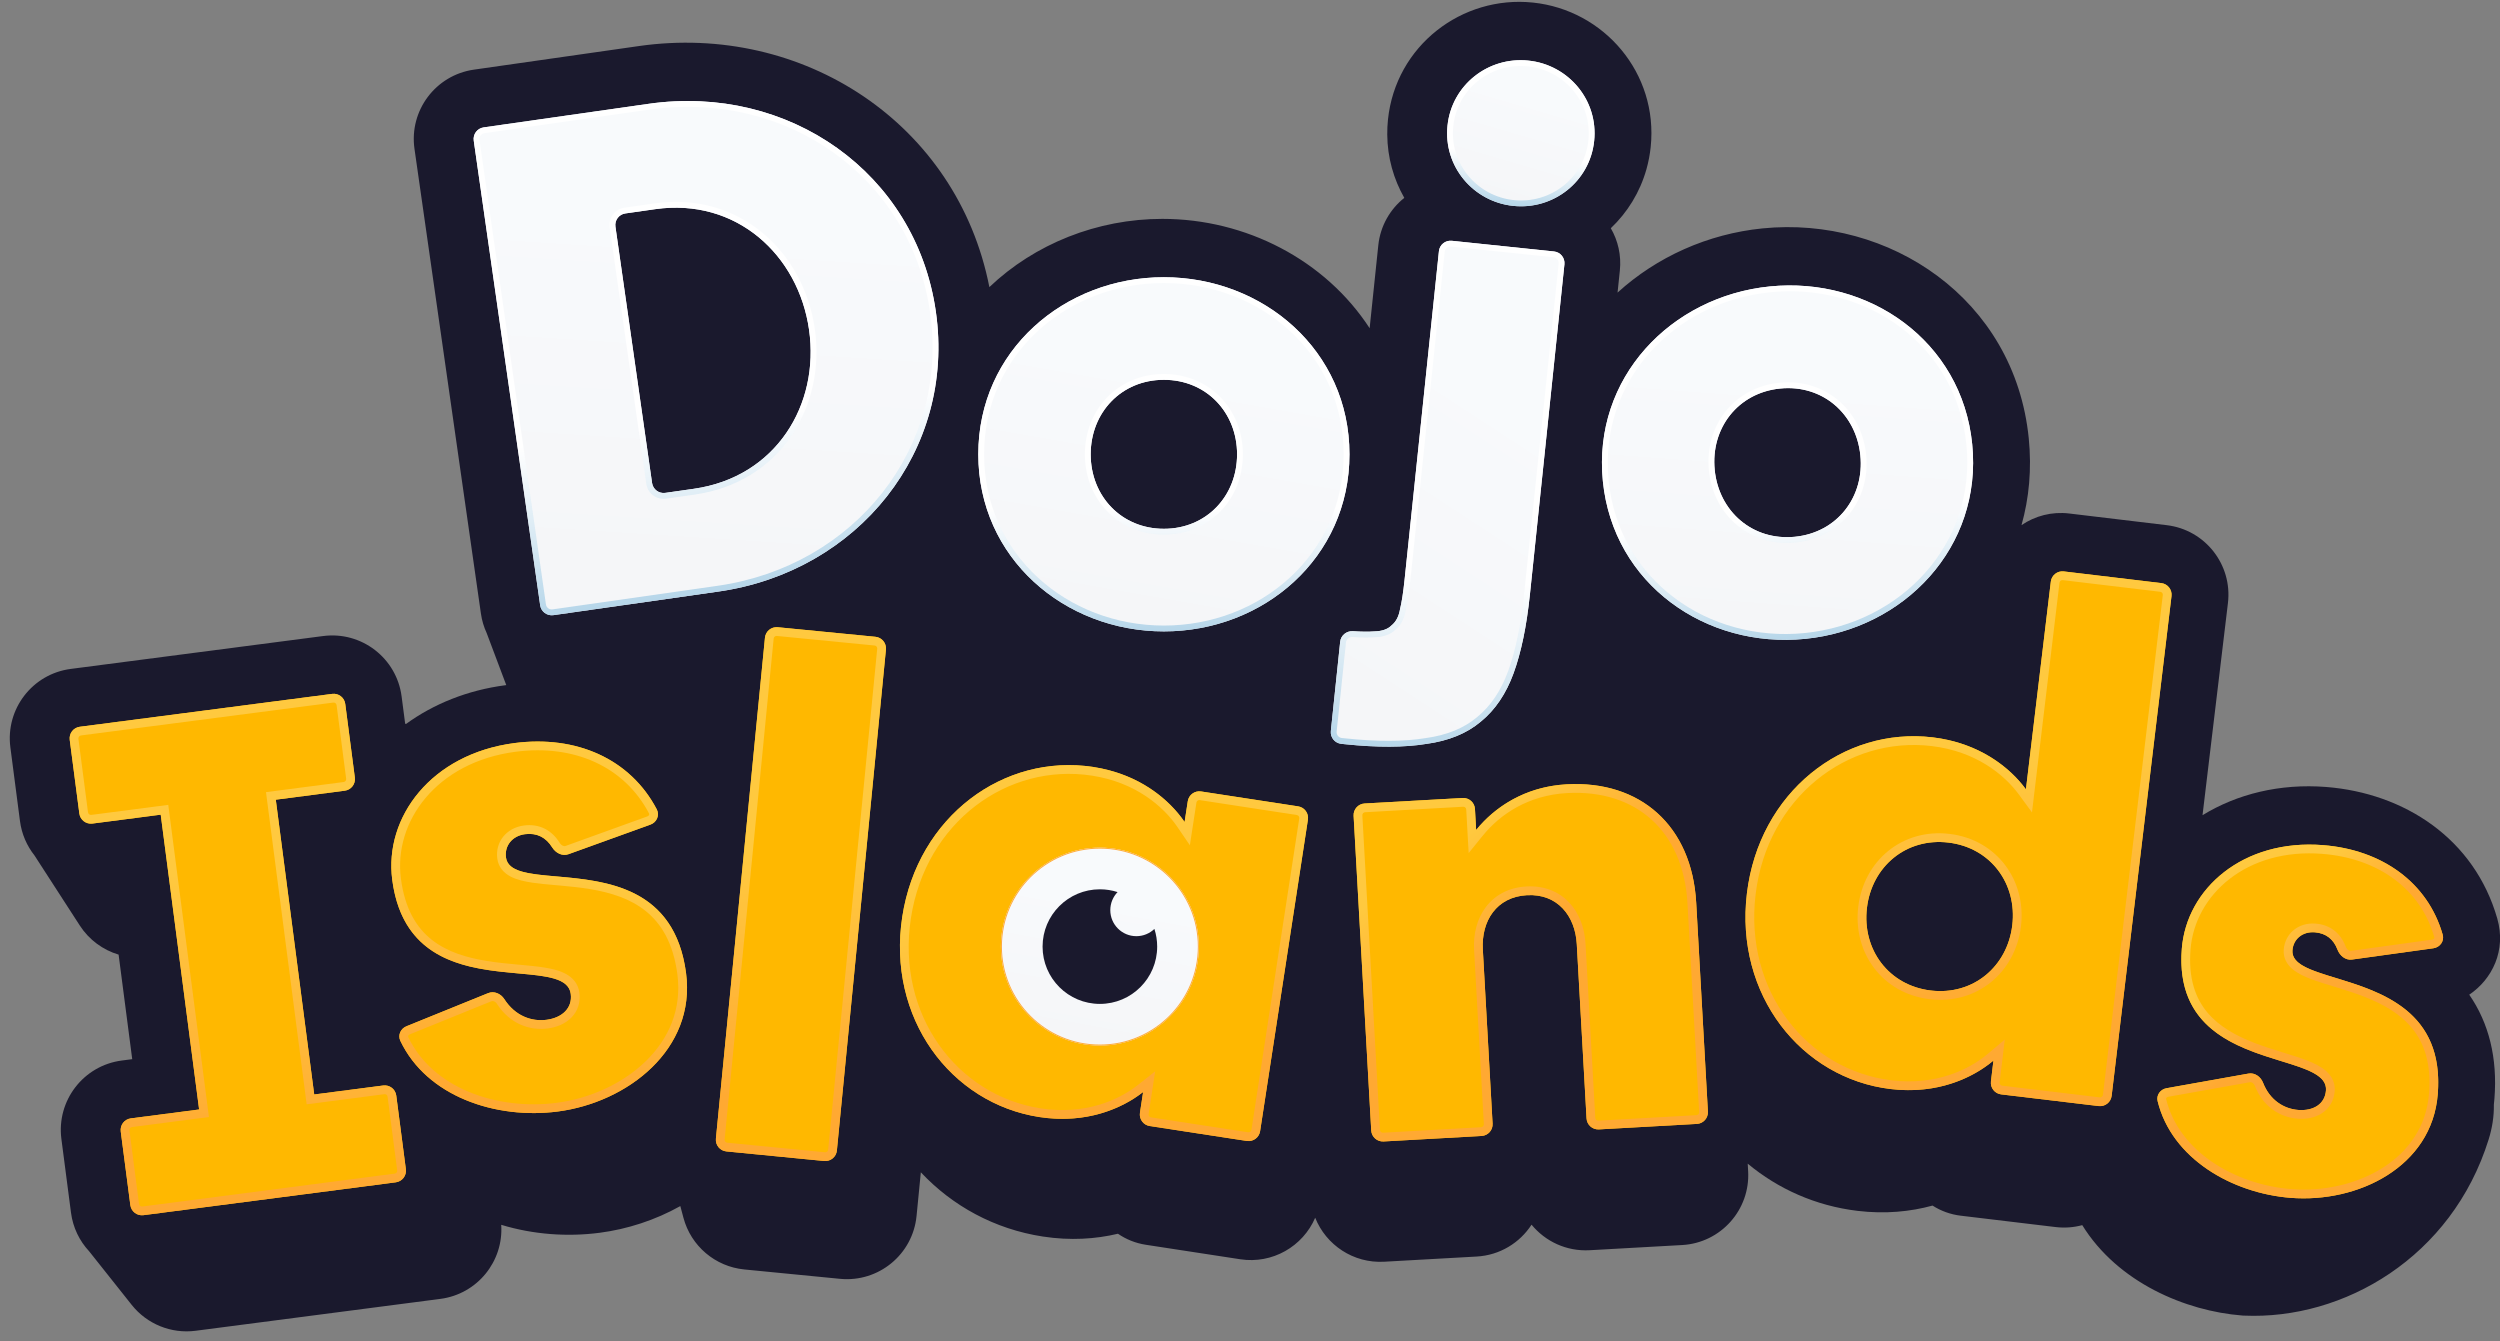<svg width="233" height="125" viewBox="0 0 233 125" fill="none" xmlns="http://www.w3.org/2000/svg">
<rect x="0" y="0" width="233" height="125" fill="#808080" stroke="none"/>
<g id="logo">
<g id="Shadow">
<path id="Shadow_2" fill-rule="evenodd" clip-rule="evenodd" d="M127.65 30.59C123.511 24.232 116.123 20.399 108.334 20.399C102.267 20.399 96.443 22.725 92.209 26.758C89.215 11.486 74.814 2.111 59.55 4.292L44.166 6.491C40.599 7.001 38.12 10.306 38.63 13.874L44.82 57.179C44.913 57.831 45.099 58.446 45.363 59.013C45.366 59.022 45.369 59.031 45.372 59.039L47.184 63.853C47.158 63.856 47.132 63.859 47.107 63.862C43.559 64.326 40.401 65.612 37.835 67.478C37.821 67.47 37.808 67.463 37.794 67.457C37.783 67.451 37.771 67.445 37.76 67.439L37.43 64.906C36.965 61.333 33.69 58.813 30.116 59.279L6.595 62.343C3.021 62.808 0.501 66.082 0.967 69.656L1.861 76.521C2.02 77.736 2.503 78.829 3.212 79.725L7.44 86.262C8.3 87.591 9.592 88.535 11.054 88.971L12.323 98.714L11.35 98.841C7.776 99.306 5.256 102.58 5.722 106.154L6.616 113.019C6.798 114.42 7.413 115.659 8.308 116.62L12.276 121.616C13.7 123.408 15.959 124.324 18.229 124.028L41.045 121.056C44.482 120.608 46.944 117.563 46.714 114.152C49.713 115.067 52.907 115.285 55.889 114.895C58.464 114.559 61.061 113.721 63.406 112.406L63.697 113.498C64.398 116.128 66.658 118.047 69.367 118.313L78.293 119.187C81.88 119.538 85.072 116.915 85.423 113.328L85.822 109.26C88.754 112.381 92.672 114.552 97.199 115.246C99.763 115.64 102.116 115.481 104.193 114.984C104.946 115.503 105.826 115.865 106.792 116.013L115.59 117.363C118.592 117.824 121.43 116.161 122.576 113.494C123.586 116.029 126.13 117.754 129.004 117.593L137.626 117.11C139.789 116.989 141.646 115.828 142.741 114.14C144.017 115.696 145.992 116.642 148.155 116.521L156.777 116.038C160.375 115.836 163.129 112.756 162.927 109.158L162.888 108.454C165.72 110.81 169.219 112.385 173.132 112.854C175.707 113.162 178.054 112.926 180.113 112.36C180.883 112.855 181.775 113.187 182.745 113.303L191.583 114.362C192.441 114.465 193.281 114.396 194.066 114.183C197.381 119.546 203.715 122.19 208.946 122.603L209.04 122.611L209.135 122.615C218.424 123.026 228.511 117.192 231.942 106.196C232.266 105.157 232.448 104.063 232.428 102.951C232.449 102.769 232.466 102.585 232.481 102.399C232.782 98.596 231.955 95.334 230.133 92.706C232.27 91.266 233.598 88.59 232.748 85.616C230.614 78.156 224.093 73.922 216.798 73.346C212.488 73.005 208.487 74.004 205.275 75.977L207.644 56.201C208.072 52.623 205.519 49.375 201.941 48.946L192.852 47.858C191.223 47.662 189.662 48.085 188.405 48.942C189.109 46.436 189.368 43.719 189.08 40.849C187.771 27.813 176.037 20.105 164.267 21.286C159.168 21.798 154.408 23.943 150.756 27.27L150.97 25.218C151.119 23.791 150.796 22.423 150.127 21.27C151.671 19.805 152.843 17.928 153.451 15.765C153.546 15.424 153.628 15.076 153.695 14.722C153.758 14.386 153.808 14.045 153.845 13.698C154.564 6.817 149.497 0.932 142.875 0.24C136.253 -0.452 130.078 4.258 129.359 11.139C129.31 11.614 129.288 12.083 129.292 12.547C129.31 14.687 129.885 16.696 130.88 18.441C129.56 19.493 128.646 21.054 128.457 22.865L127.65 30.59ZM140.394 94.805C140.394 94.805 140.396 94.81 140.398 94.82C140.395 94.811 140.394 94.805 140.394 94.805ZM142.911 94.679C142.912 94.669 142.913 94.664 142.913 94.664C142.913 94.664 142.913 94.669 142.911 94.679Z" fill="#1A192D"/>
</g>
<g id="Islands-yellow">
<path id="d" d="M191.136 54.207C191.208 53.611 191.749 53.185 192.345 53.257L201.434 54.345C202.03 54.417 202.456 54.958 202.384 55.555L196.804 102.134C196.733 102.73 196.191 103.156 195.595 103.084L186.507 101.996C185.91 101.924 185.485 101.383 185.556 100.786L185.789 98.843C183.879 100.454 180.563 102.02 176.209 101.498C167.863 100.499 161.681 92.704 162.812 83.271C163.942 73.838 171.789 67.724 180.135 68.723C184.489 69.245 187.341 71.549 188.817 73.566L191.136 54.207ZM173.999 84.611C173.535 88.481 176.015 91.845 179.946 92.316C183.877 92.787 187.081 90.104 187.545 86.234C188.009 82.363 185.529 78.999 181.598 78.529C177.667 78.058 174.463 80.741 173.999 84.611Z" fill="#FFB800"/>
<path id="d (Stroke)" fill-rule="evenodd" clip-rule="evenodd" d="M186.845 96.885L186.366 100.883C186.348 101.033 186.455 101.168 186.604 101.186L195.692 102.274C195.841 102.292 195.977 102.186 195.994 102.037L201.574 55.458C201.592 55.309 201.486 55.173 201.337 55.155L192.248 54.067C192.099 54.049 191.964 54.155 191.946 54.304L189.381 75.718L188.159 74.048C186.798 72.188 184.138 70.024 180.038 69.533C172.172 68.591 164.702 74.349 163.621 83.368C162.541 92.387 168.44 99.746 176.306 100.688C180.406 101.179 183.502 99.705 185.263 98.219L186.845 96.885ZM188.1 72.691C186.496 70.928 183.867 69.171 180.135 68.723C171.789 67.724 163.942 73.838 162.812 83.271C161.681 92.704 167.863 100.499 176.209 101.498C179.941 101.945 182.911 100.859 184.886 99.524C185.215 99.302 185.516 99.073 185.789 98.843L185.556 100.786C185.485 101.383 185.91 101.924 186.507 101.996L195.595 103.084C196.191 103.156 196.733 102.73 196.804 102.134L202.384 55.555C202.456 54.958 202.03 54.417 201.434 54.345L192.345 53.257C191.749 53.185 191.208 53.611 191.136 54.207L188.817 73.566C188.606 73.278 188.368 72.985 188.1 72.691ZM179.849 93.126C175.448 92.598 172.675 88.808 173.189 84.514C173.703 80.22 177.293 77.192 181.695 77.719C186.096 78.246 188.869 82.037 188.355 86.331C187.841 90.624 184.251 93.653 179.849 93.126ZM179.946 92.316C176.015 91.845 173.535 88.481 173.999 84.611C174.463 80.741 177.667 78.058 181.598 78.529C185.529 78.999 188.009 82.363 187.545 86.234C187.081 90.104 183.877 92.787 179.946 92.316Z" fill="url(#paint0_linear_819_583)"/>
<path id="n" d="M146.956 87.99C146.81 85.376 145.167 83.272 142.309 83.432C139.451 83.592 138.053 85.866 138.199 88.481L139.109 104.725C139.143 105.325 138.684 105.838 138.084 105.872L128.945 106.384C128.346 106.417 127.832 105.958 127.799 105.359L126.156 76.032C126.122 75.433 126.581 74.919 127.181 74.886L136.32 74.374C136.92 74.34 137.433 74.799 137.467 75.399L137.576 77.353C139.288 75.245 142.108 73.318 146 73.1C152.871 72.715 157.684 76.959 158.086 84.134L159.177 103.601C159.21 104.201 158.751 104.714 158.152 104.748L149.013 105.26C148.413 105.293 147.9 104.834 147.866 104.235L146.956 87.99Z" fill="#FFB800"/>
<path id="n (Stroke)" fill-rule="evenodd" clip-rule="evenodd" d="M136.88 79.505L136.652 75.444C136.644 75.294 136.515 75.18 136.365 75.188L127.227 75.7C127.077 75.708 126.962 75.837 126.97 75.987L128.613 105.313C128.622 105.463 128.75 105.578 128.9 105.569L138.039 105.057C138.189 105.049 138.303 104.921 138.295 104.771L137.385 88.527C137.303 87.069 137.648 85.645 138.475 84.546C139.316 83.428 140.607 82.71 142.263 82.618C143.919 82.525 145.282 83.094 146.242 84.111C147.187 85.111 147.689 86.487 147.77 87.945L148.68 104.189C148.689 104.339 148.817 104.454 148.967 104.445L158.106 103.933C158.256 103.925 158.371 103.797 158.362 103.647L157.272 84.18C157.081 80.767 155.848 78.128 153.922 76.387C151.996 74.646 149.3 73.732 146.046 73.914C142.418 74.117 139.8 75.908 138.209 77.867L136.88 79.505ZM137.467 75.399C137.433 74.799 136.92 74.34 136.32 74.374L127.181 74.886C126.581 74.919 126.122 75.433 126.156 76.032L127.799 105.359C127.832 105.958 128.346 106.417 128.945 106.384L138.084 105.872C138.684 105.838 139.143 105.325 139.109 104.725L138.199 88.481C138.053 85.866 139.451 83.592 142.309 83.432C145.167 83.272 146.81 85.376 146.956 87.99L147.866 104.235C147.9 104.834 148.413 105.293 149.013 105.26L158.152 104.748C158.751 104.714 159.21 104.201 159.177 103.601L158.086 84.134C157.684 76.959 152.871 72.715 146 73.1C142.643 73.288 140.084 74.747 138.345 76.498C138.068 76.777 137.811 77.063 137.576 77.353L137.467 75.399Z" fill="url(#paint1_linear_819_583)"/>
<path id="a" d="M110.701 74.674C110.792 74.081 111.347 73.673 111.941 73.764L120.988 75.153C121.581 75.244 121.989 75.799 121.898 76.393L117.442 105.425C117.35 106.019 116.795 106.426 116.202 106.335L107.154 104.946C106.561 104.855 106.153 104.3 106.244 103.706L106.541 101.772C104.578 103.319 101.213 104.774 96.878 104.109C88.57 102.834 82.65 94.839 84.091 85.448C85.533 76.058 93.579 70.207 101.886 71.482C106.221 72.147 108.995 74.544 110.404 76.609L110.701 74.674ZM95.228 87.158C94.637 91.01 97.004 94.454 100.917 95.055C104.83 95.656 108.122 93.08 108.713 89.227C109.305 85.375 106.937 81.93 103.024 81.33C99.111 80.729 95.82 83.305 95.228 87.158Z" fill="#FFB800"/>
<path id="a (Stroke)" fill-rule="evenodd" clip-rule="evenodd" d="M107.661 99.85L107.051 103.83C107.028 103.979 107.13 104.117 107.278 104.14L116.325 105.529C116.474 105.552 116.612 105.45 116.635 105.301L121.092 76.269C121.114 76.121 121.012 75.982 120.864 75.959L111.817 74.57C111.668 74.548 111.53 74.65 111.507 74.798L110.896 78.778L109.73 77.069C108.431 75.165 105.844 72.914 101.762 72.288C93.932 71.086 86.275 76.594 84.897 85.572C83.519 94.55 89.171 102.101 97.002 103.302C101.084 103.929 104.226 102.558 106.036 101.131L107.661 99.85ZM109.716 75.71C108.171 73.895 105.602 72.052 101.886 71.482C93.579 70.207 85.533 76.058 84.091 85.448C82.65 94.839 88.57 102.834 96.878 104.109C100.594 104.679 103.598 103.691 105.616 102.423C105.952 102.211 106.261 101.992 106.541 101.772L106.244 103.706C106.153 104.3 106.561 104.855 107.154 104.946L116.202 106.335C116.795 106.426 117.35 106.019 117.442 105.425L121.898 76.393C121.989 75.799 121.581 75.244 120.988 75.153L111.941 73.764C111.347 73.673 110.792 74.081 110.701 74.674L110.404 76.609C110.202 76.314 109.974 76.013 109.716 75.71ZM100.794 95.861C96.412 95.189 93.766 91.308 94.422 87.034C95.078 82.76 98.766 79.851 103.148 80.524C107.529 81.196 110.175 85.077 109.519 89.351C108.863 93.625 105.175 96.534 100.794 95.861ZM100.917 95.055C97.004 94.454 94.637 91.01 95.228 87.158C95.82 83.305 99.111 80.729 103.024 81.33C106.937 81.93 109.305 85.375 108.713 89.227C108.122 93.08 104.83 95.656 100.917 95.055Z" fill="url(#paint2_linear_819_583)"/>
<path id="l" d="M71.294 59.435C71.353 58.837 71.885 58.4 72.483 58.458L81.593 59.35C82.19 59.409 82.627 59.941 82.569 60.539L77.997 107.227C77.939 107.825 77.406 108.262 76.809 108.204L67.699 107.312C67.101 107.253 66.664 106.721 66.723 106.124L71.294 59.435Z" fill="#FFB800"/>
<path id="l (Stroke)" fill-rule="evenodd" clip-rule="evenodd" d="M81.513 60.162L72.403 59.27C72.254 59.255 72.121 59.365 72.106 59.514L67.534 106.203C67.52 106.353 67.629 106.486 67.778 106.5L76.888 107.392C77.038 107.407 77.171 107.297 77.185 107.148L81.757 60.459C81.772 60.31 81.662 60.177 81.513 60.162ZM72.483 58.458C71.885 58.4 71.353 58.837 71.294 59.435L66.723 106.124C66.664 106.721 67.101 107.253 67.699 107.312L76.809 108.204C77.406 108.262 77.939 107.825 77.997 107.227L82.569 60.539C82.627 59.941 82.19 59.409 81.593 59.35L72.483 58.458Z" fill="url(#paint3_linear_819_583)"/>
<path id="s" d="M51.987 103.592C49.118 103.967 46.039 103.622 43.371 102.51C40.762 101.422 38.548 99.602 37.312 97.004C37.061 96.478 37.338 95.868 37.878 95.649L45.498 92.559C46.054 92.333 46.676 92.61 47 93.115C48.012 94.691 49.543 95.227 50.935 95.046C52.389 94.856 53.366 93.956 53.192 92.628C52.663 88.58 38.152 94.207 36.557 82C35.797 76.181 40.171 70.271 47.951 69.254C53.684 68.506 58.735 70.71 61.212 75.433C61.5 75.982 61.207 76.641 60.623 76.852L52.978 79.613C52.402 79.821 51.788 79.498 51.465 78.978C50.888 78.049 50.039 77.602 48.932 77.746C47.73 77.903 47.015 78.833 47.156 79.908C47.66 83.766 62.306 78.186 63.942 90.709C64.867 97.793 58.502 102.741 51.987 103.592Z" fill="#FFB800"/>
<path id="s (Stroke)" fill-rule="evenodd" clip-rule="evenodd" d="M45.804 93.315L38.185 96.405C38.115 96.434 38.069 96.484 38.048 96.533C38.029 96.578 38.031 96.616 38.048 96.653C39.181 99.033 41.221 100.73 43.685 101.757C46.209 102.809 49.143 103.141 51.881 102.783C54.984 102.378 58.035 100.996 60.186 98.903C62.322 96.824 63.557 94.062 63.133 90.815C62.747 87.863 61.614 86.065 60.188 84.916C58.736 83.746 56.898 83.181 54.991 82.864C54.041 82.706 53.093 82.613 52.184 82.531C52.055 82.52 51.926 82.508 51.798 82.497C51.037 82.43 50.297 82.365 49.643 82.269C48.89 82.159 48.153 81.996 47.571 81.686C46.949 81.354 46.452 80.821 46.347 80.014C46.144 78.457 47.213 77.148 48.826 76.937C49.519 76.847 50.174 76.938 50.76 77.229C51.343 77.519 51.805 77.98 52.158 78.548C52.24 78.68 52.354 78.776 52.461 78.825C52.562 78.87 52.639 78.868 52.701 78.846L60.346 76.085C60.421 76.057 60.471 76.004 60.493 75.951C60.515 75.901 60.513 75.856 60.489 75.811C58.201 71.448 53.518 69.35 48.057 70.063C40.652 71.031 36.673 76.591 37.366 81.894C37.741 84.762 38.855 86.496 40.259 87.6C41.691 88.726 43.51 89.264 45.404 89.568C46.347 89.72 47.287 89.81 48.191 89.893C48.262 89.899 48.333 89.906 48.404 89.912C49.222 89.986 50.02 90.059 50.722 90.171C51.475 90.291 52.212 90.468 52.795 90.802C53.419 91.158 53.895 91.712 54.001 92.522C54.119 93.428 53.84 94.236 53.258 94.833C52.694 95.411 51.899 95.742 51.04 95.854C49.35 96.075 47.503 95.409 46.313 93.555C46.241 93.442 46.138 93.361 46.038 93.322C45.944 93.285 45.867 93.289 45.804 93.315ZM43.371 102.51C46.039 103.622 49.118 103.967 51.987 103.592C58.502 102.741 64.867 97.793 63.942 90.709C62.89 82.656 56.458 82.089 51.866 81.684C49.317 81.46 47.336 81.285 47.156 79.908C47.015 78.833 47.73 77.903 48.932 77.746C50.039 77.602 50.888 78.049 51.465 78.978C51.788 79.498 52.402 79.821 52.978 79.613L60.623 76.852C61.207 76.641 61.5 75.982 61.212 75.433C58.735 70.71 53.684 68.506 47.951 69.254C40.171 70.271 35.797 76.181 36.557 82C37.569 89.746 43.783 90.311 48.324 90.724C50.938 90.961 52.999 91.149 53.192 92.628C53.366 93.956 52.389 94.856 50.935 95.046C49.543 95.227 48.012 94.691 47 93.115C46.676 92.61 46.054 92.333 45.498 92.559L37.878 95.649C37.338 95.868 37.061 96.478 37.312 97.004C38.548 99.602 40.762 101.422 43.371 102.51Z" fill="url(#paint4_linear_819_583)"/>
<path id="s_2" d="M213.484 111.639C208.053 111.21 202.408 108.001 201.091 102.627C200.952 102.061 201.35 101.522 201.924 101.42L209.558 100.058C210.148 99.952 210.699 100.353 210.917 100.912C211.557 102.552 212.869 103.343 214.192 103.448C215.589 103.558 216.679 102.911 216.779 101.636C217.087 97.751 202.419 100.135 203.345 88.417C203.786 82.832 209.042 78.176 216.51 78.766C221.994 79.2 226.266 82.239 227.659 87.112C227.83 87.708 227.406 88.292 226.792 88.378L219.205 89.43C218.599 89.514 218.066 89.07 217.85 88.497C217.49 87.544 216.791 86.975 215.745 86.892C214.592 86.801 213.74 87.528 213.658 88.56C213.366 92.264 228.15 89.95 227.2 101.971C226.663 108.771 219.738 112.133 213.484 111.639Z" fill="#FFB800"/>
<path id="s (Stroke)_2" fill-rule="evenodd" clip-rule="evenodd" d="M201.883 102.433C203.084 107.334 208.311 110.412 213.548 110.826C216.519 111.061 219.635 110.375 222.05 108.851C224.449 107.337 226.142 105.011 226.387 101.907C226.61 99.082 225.91 97.188 224.812 95.84C223.693 94.467 222.095 93.578 220.378 92.906C219.524 92.571 218.658 92.297 217.826 92.041C217.707 92.005 217.589 91.969 217.472 91.933C216.774 91.719 216.094 91.512 215.502 91.293C214.819 91.04 214.158 90.741 213.67 90.331C213.149 89.893 212.783 89.286 212.845 88.496C212.965 86.98 214.242 85.955 215.81 86.079C216.469 86.131 217.062 86.342 217.554 86.724C218.044 87.103 218.39 87.618 218.613 88.209C218.67 88.359 218.765 88.48 218.862 88.551C218.953 88.617 219.029 88.631 219.093 88.622L226.68 87.57C226.759 87.559 226.818 87.517 226.851 87.47C226.882 87.426 226.889 87.383 226.875 87.336C225.593 82.852 221.658 79.992 216.445 79.58C209.354 79.019 204.558 83.414 204.158 88.481C203.941 91.226 204.636 93.056 205.722 94.357C206.832 95.685 208.417 96.545 210.123 97.203C210.973 97.53 211.832 97.8 212.66 98.056C212.725 98.077 212.791 98.097 212.856 98.117C213.604 98.348 214.337 98.574 214.972 98.818C215.652 99.079 216.311 99.393 216.795 99.824C217.313 100.286 217.655 100.909 217.593 101.7C217.523 102.581 217.097 103.29 216.425 103.74C215.776 104.174 214.958 104.327 214.128 104.261C212.508 104.133 210.916 103.154 210.157 101.208C210.107 101.079 210.02 100.977 209.929 100.917C209.843 100.861 209.767 100.849 209.701 100.861L202.067 102.223C201.992 102.236 201.938 102.276 201.907 102.319C201.88 102.358 201.874 102.395 201.883 102.433ZM201.091 102.627C202.408 108.001 208.053 111.21 213.484 111.639C219.738 112.133 226.663 108.771 227.2 101.971C227.811 94.241 221.915 92.438 217.706 91.152C215.37 90.437 213.554 89.882 213.658 88.56C213.74 87.528 214.592 86.801 215.745 86.892C216.791 86.975 217.49 87.544 217.85 88.497C218.066 89.07 218.599 89.514 219.205 89.43L226.792 88.378C227.406 88.292 227.83 87.708 227.659 87.112C226.266 82.239 221.994 79.2 216.51 78.766C209.042 78.176 203.786 82.832 203.345 88.417C202.757 95.853 208.449 97.61 212.609 98.894C215.004 99.634 216.892 100.216 216.779 101.636C216.679 102.911 215.589 103.558 214.192 103.448C212.869 103.343 211.557 102.552 210.917 100.912C210.699 100.353 210.148 99.952 209.558 100.058L201.924 101.42C201.35 101.522 200.952 102.061 201.091 102.627Z" fill="url(#paint5_linear_819_583)"/>
<path id="I" d="M13.367 113.254C12.772 113.332 12.226 112.912 12.148 112.316L11.254 105.452C11.176 104.856 11.596 104.31 12.192 104.233L18.558 103.404L14.979 75.927L8.613 76.756C8.017 76.834 7.471 76.414 7.394 75.818L6.499 68.954C6.422 68.358 6.842 67.812 7.437 67.735L30.959 64.671C31.554 64.593 32.1 65.013 32.178 65.609L33.072 72.474C33.149 73.069 32.73 73.615 32.134 73.692L25.704 74.53L29.284 102.006L35.713 101.169C36.309 101.091 36.855 101.511 36.932 102.107L37.827 108.972C37.904 109.567 37.484 110.113 36.889 110.191L13.367 113.254Z" fill="#FFB800"/>
<path id="I (Stroke)" fill-rule="evenodd" clip-rule="evenodd" d="M19.473 104.107L12.297 105.042C12.149 105.061 12.043 105.197 12.063 105.346L12.957 112.211C12.977 112.36 13.113 112.465 13.262 112.446L36.783 109.382C36.932 109.362 37.037 109.226 37.018 109.077L36.123 102.212C36.104 102.063 35.968 101.958 35.819 101.978L28.58 102.921L24.79 73.827L32.029 72.884C32.177 72.864 32.282 72.728 32.263 72.579L31.369 65.714C31.349 65.565 31.213 65.46 31.064 65.48L7.543 68.544C7.394 68.563 7.289 68.699 7.308 68.848L8.203 75.713C8.222 75.862 8.358 75.967 8.507 75.948L15.682 75.013L19.473 104.107ZM29.284 102.006L25.704 74.53L32.134 73.692C32.73 73.615 33.149 73.069 33.072 72.474L32.178 65.609C32.1 65.013 31.554 64.593 30.959 64.671L7.437 67.735C6.842 67.812 6.422 68.358 6.499 68.954L7.394 75.818C7.471 76.414 8.017 76.834 8.613 76.756L14.979 75.927L18.558 103.404L12.192 104.233C11.596 104.31 11.176 104.856 11.254 105.452L12.148 112.316C12.226 112.912 12.772 113.332 13.367 113.254L36.889 110.191C37.484 110.113 37.904 109.567 37.827 108.972L36.932 102.107C36.855 101.511 36.309 101.091 35.713 101.169L29.284 102.006Z" fill="url(#paint6_linear_819_583)"/>
<g id="Eye">
<g id="Ellipse 12">
<ellipse cx="102.508" cy="88.223" rx="9.225" ry="9.224" fill="url(#paint7_linear_819_583)"/>
<path d="M111.686 88.223C111.686 93.292 107.577 97.4 102.508 97.4C97.44 97.4 93.331 93.292 93.331 88.223C93.331 83.155 97.44 79.047 102.508 79.047C107.577 79.047 111.686 83.155 111.686 88.223Z" stroke="#FFA933" stroke-opacity="0.96" stroke-width="0.095"/>
</g>
<path id="Subtract" fill-rule="evenodd" clip-rule="evenodd" d="M107.59 86.575C107.154 86.995 106.561 87.252 105.908 87.252C104.567 87.252 103.48 86.166 103.48 84.825C103.48 84.172 103.738 83.579 104.158 83.142C103.638 82.974 103.084 82.883 102.509 82.883C99.559 82.883 97.168 85.274 97.168 88.223C97.168 91.173 99.559 93.564 102.509 93.564C105.458 93.564 107.849 91.173 107.849 88.223C107.849 87.648 107.758 87.094 107.59 86.575Z" fill="#1A192D"/>
</g>
</g>
<g id="Dojo-white">
<path id="j" d="M124.904 59.814C124.966 59.217 125.501 58.786 126.1 58.828C126.902 58.883 127.562 58.889 128.08 58.847C128.811 58.833 129.355 58.639 129.713 58.266C130.111 57.943 130.368 57.446 130.484 56.775C130.645 56.108 130.784 55.212 130.902 54.085L134.108 23.41C134.17 22.813 134.705 22.379 135.303 22.441L144.835 23.438C145.432 23.5 145.866 24.035 145.804 24.632L142.584 55.442C142.277 58.372 141.773 60.802 141.07 62.733C140.367 64.665 139.343 66.175 137.999 67.265C136.7 68.359 135.01 69.048 132.93 69.332C130.891 69.666 128.361 69.675 125.341 69.359L125.003 69.324C124.406 69.261 123.972 68.726 124.035 68.129L124.904 59.814Z" fill="url(#paint8_linear_819_583)"/>
<path id="j (Stroke)" fill-rule="evenodd" clip-rule="evenodd" d="M137.999 67.265C139.343 66.175 140.367 64.665 141.07 62.733C141.773 60.802 142.277 58.372 142.584 55.442L145.804 24.632C145.866 24.035 145.432 23.5 144.835 23.438L135.303 22.441C134.705 22.379 134.17 22.813 134.108 23.41L130.902 54.085C130.784 55.212 130.645 56.108 130.484 56.775C130.368 57.446 130.111 57.943 129.713 58.266C129.355 58.639 128.811 58.833 128.08 58.847C127.562 58.889 126.902 58.883 126.1 58.828C125.501 58.786 124.966 59.217 124.904 59.814L124.035 68.129C123.972 68.726 124.406 69.261 125.003 69.324L125.341 69.359C128.361 69.675 130.891 69.666 132.93 69.332C135.01 69.048 136.7 68.359 137.999 67.265ZM128.108 59.391C127.555 59.434 126.871 59.426 126.063 59.37C125.742 59.348 125.475 59.577 125.445 59.87L124.575 68.186C124.544 68.484 124.761 68.752 125.06 68.783L125.398 68.818C128.39 69.131 130.867 69.118 132.843 68.795L132.85 68.794L132.857 68.793C134.859 68.52 136.445 67.863 137.649 66.849L137.653 66.846L137.657 66.842C138.911 65.826 139.883 64.404 140.559 62.547C141.242 60.672 141.739 58.288 142.043 55.386L145.263 24.576C145.294 24.277 145.077 24.01 144.779 23.978L135.246 22.982C134.947 22.951 134.68 23.168 134.649 23.466L131.443 54.142C131.325 55.27 131.184 56.187 131.017 56.885C130.886 57.623 130.591 58.241 130.081 58.667C129.593 59.16 128.902 59.372 128.108 59.391Z" fill="url(#paint9_linear_819_583)" fill-opacity="0.96"/>
<path id="j_2" d="M134.908 11.705C134.511 15.501 137.301 18.799 141.034 19.189C144.768 19.58 148.179 16.93 148.576 13.133C148.973 9.336 146.183 6.038 142.449 5.648C138.716 5.258 135.304 7.908 134.908 11.705Z" fill="url(#paint10_linear_819_583)"/>
<path id="j (Stroke)_2" fill-rule="evenodd" clip-rule="evenodd" d="M135.448 11.761C135.084 15.249 137.646 18.289 141.091 18.649C144.535 19.009 147.671 16.565 148.035 13.077C148.4 9.588 145.838 6.549 142.393 6.189C138.948 5.829 135.813 8.273 135.448 11.761ZM141.034 19.189C137.301 18.799 134.511 15.501 134.908 11.705C135.304 7.908 138.716 5.258 142.449 5.648C146.183 6.038 148.973 9.336 148.576 13.133C148.179 16.93 144.768 19.58 141.034 19.189Z" fill="url(#paint11_linear_819_583)" fill-opacity="0.96"/>
<path id="o" d="M91.177 42.341C91.177 32.658 99.216 25.837 108.474 25.837C117.732 25.837 125.771 32.658 125.771 42.341C125.771 52.025 117.732 58.846 108.474 58.846C99.216 58.846 91.177 52.025 91.177 42.341ZM101.652 42.341C101.652 46.239 104.515 49.284 108.474 49.284C112.433 49.284 115.295 46.239 115.295 42.341C115.295 38.444 112.433 35.398 108.474 35.398C104.515 35.398 101.652 38.444 101.652 42.341Z" fill="url(#paint12_linear_819_583)"/>
<path id="o (Stroke)" fill-rule="evenodd" clip-rule="evenodd" d="M108.474 26.381C99.473 26.381 91.721 33 91.721 42.341C91.721 51.683 99.473 58.302 108.474 58.302C117.474 58.302 125.227 51.683 125.227 42.341C125.227 33 117.474 26.381 108.474 26.381ZM108.474 49.828C104.199 49.828 101.109 46.523 101.109 42.341C101.109 38.159 104.199 34.855 108.474 34.855C112.749 34.855 115.839 38.159 115.839 42.341C115.839 46.523 112.749 49.828 108.474 49.828ZM108.474 25.837C99.216 25.837 91.177 32.658 91.177 42.341C91.177 52.025 99.216 58.846 108.474 58.846C117.732 58.846 125.771 52.025 125.771 42.341C125.771 32.658 117.732 25.837 108.474 25.837ZM108.474 49.284C104.515 49.284 101.652 46.239 101.652 42.341C101.652 38.444 104.515 35.398 108.474 35.398C112.433 35.398 115.295 38.444 115.295 42.341C115.295 46.239 112.433 49.284 108.474 49.284Z" fill="url(#paint13_linear_819_583)" fill-opacity="0.96"/>
<path id="o_2" d="M149.387 44.846C148.42 35.211 155.739 27.621 164.95 26.697C174.161 25.772 182.842 31.756 183.809 41.392C184.776 51.027 177.458 58.616 168.246 59.541C159.035 60.465 150.354 54.481 149.387 44.846ZM159.811 43.8C160.2 47.678 163.352 50.422 167.291 50.027C171.23 49.632 173.775 46.316 173.385 42.438C172.996 38.559 169.844 35.815 165.905 36.211C161.966 36.606 159.422 39.922 159.811 43.8Z" fill="url(#paint14_linear_819_583)"/>
<path id="o (Stroke)_2" fill-rule="evenodd" clip-rule="evenodd" d="M165.004 27.238C156.049 28.136 148.996 35.496 149.928 44.791C150.861 54.086 159.236 59.898 168.192 59C177.147 58.101 184.201 50.741 183.268 41.446C182.335 32.151 173.96 26.339 165.004 27.238ZM167.346 50.568C163.092 50.995 159.687 48.015 159.27 43.854C158.852 39.693 161.597 36.096 165.85 35.669C170.104 35.243 173.509 38.222 173.926 42.383C174.344 46.544 171.599 50.141 167.346 50.568ZM164.95 26.697C155.739 27.621 148.42 35.211 149.387 44.846C150.354 54.481 159.035 60.465 168.246 59.541C177.458 58.616 184.776 51.027 183.809 41.392C182.842 31.756 174.161 25.772 164.95 26.697ZM167.291 50.027C163.352 50.422 160.2 47.678 159.811 43.8C159.422 39.922 161.966 36.606 165.905 36.211C169.844 35.815 172.996 38.559 173.385 42.438C173.775 46.316 171.23 49.632 167.291 50.027Z" fill="url(#paint15_linear_819_583)" fill-opacity="0.96"/>
<path id="D" d="M44.153 13.105C44.068 12.51 44.481 11.959 45.076 11.874L60.459 9.676C73.482 7.814 85.369 16.082 87.222 29.044C89.075 42.006 79.98 53.273 66.957 55.134L51.573 57.333C50.979 57.417 50.428 57.004 50.343 56.41L44.153 13.105ZM75.405 30.733C74.405 23.739 68.599 18.417 61.063 19.494L58.281 19.892C57.686 19.977 57.273 20.528 57.358 21.122L60.773 45.014C60.858 45.609 61.409 46.022 62.003 45.937L64.665 45.556C72.322 44.462 76.404 37.727 75.405 30.733Z" fill="url(#paint16_linear_819_583)"/>
<path id="D (Stroke)" fill-rule="evenodd" clip-rule="evenodd" d="M60.536 10.214L45.153 12.412C44.855 12.455 44.649 12.73 44.691 13.028L50.881 56.333C50.924 56.63 51.199 56.837 51.496 56.794L66.88 54.596C79.629 52.773 88.491 41.763 86.684 29.121C84.876 16.479 73.285 8.392 60.536 10.214ZM60.986 18.956C68.864 17.83 74.907 23.411 75.943 30.656C76.979 37.904 72.737 44.952 64.742 46.095L62.08 46.475C61.188 46.603 60.362 45.983 60.234 45.091L56.819 21.199C56.692 20.307 57.312 19.481 58.203 19.354L60.986 18.956ZM45.076 11.874C44.481 11.959 44.068 12.51 44.153 13.105L50.343 56.41C50.428 57.004 50.979 57.417 51.573 57.333L66.957 55.134C79.98 53.273 89.075 42.006 87.222 29.044C85.369 16.082 73.482 7.814 60.459 9.676L45.076 11.874ZM61.063 19.494C68.599 18.417 74.405 23.739 75.405 30.733C76.404 37.727 72.322 44.462 64.665 45.556L62.003 45.937C61.409 46.022 60.858 45.609 60.773 45.014L57.358 21.122C57.273 20.528 57.686 19.977 58.281 19.892L61.063 19.494Z" fill="url(#paint17_linear_819_583)" fill-opacity="0.96"/>
</g>
</g>
<defs>
<linearGradient id="paint0_linear_819_583" x1="175.364" y1="62.801" x2="179.15" y2="95.21" gradientUnits="userSpaceOnUse">
<stop offset="0.287" stop-color="#FFC93F"/>
<stop offset="1" stop-color="#FFA932"/>
</linearGradient>
<linearGradient id="paint1_linear_819_583" x1="133.825" y1="74.057" x2="143.069" y2="86.564" gradientUnits="userSpaceOnUse">
<stop offset="0.287" stop-color="#FFC93F"/>
<stop offset="1" stop-color="#FFA932"/>
</linearGradient>
<linearGradient id="paint2_linear_819_583" x1="95.352" y1="78.186" x2="99.497" y2="100.664" gradientUnits="userSpaceOnUse">
<stop offset="0.287" stop-color="#FFC93F"/>
<stop offset="1" stop-color="#FFA932"/>
</linearGradient>
<linearGradient id="paint3_linear_819_583" x1="73.438" y1="69.934" x2="71.729" y2="103.083" gradientUnits="userSpaceOnUse">
<stop offset="0.287" stop-color="#FFC93F"/>
<stop offset="1" stop-color="#FFA932"/>
</linearGradient>
<linearGradient id="paint4_linear_819_583" x1="51.983" y1="72.426" x2="47.093" y2="101.652" gradientUnits="userSpaceOnUse">
<stop offset="0.287" stop-color="#FFC93F"/>
<stop offset="1" stop-color="#FFA932"/>
</linearGradient>
<linearGradient id="paint5_linear_819_583" x1="211.86" y1="80.854" x2="219.396" y2="88.282" gradientUnits="userSpaceOnUse">
<stop offset="0.287" stop-color="#FFC93F"/>
<stop offset="1" stop-color="#FFA932"/>
</linearGradient>
<linearGradient id="paint6_linear_819_583" x1="24.793" y1="71.882" x2="19.583" y2="108.356" gradientUnits="userSpaceOnUse">
<stop offset="0.287" stop-color="#FFC93F"/>
<stop offset="1" stop-color="#FFA932"/>
</linearGradient>
<linearGradient id="paint7_linear_819_583" x1="94.712" y1="81.612" x2="92.13" y2="95.632" gradientUnits="userSpaceOnUse">
<stop stop-color="#F8FAFC"/>
<stop offset="1" stop-color="#F5F6F8"/>
</linearGradient>
<linearGradient id="paint8_linear_819_583" x1="129.497" y1="28.628" x2="111.277" y2="56.557" gradientUnits="userSpaceOnUse">
<stop stop-color="#F8FAFC"/>
<stop offset="1" stop-color="#F5F6F8"/>
</linearGradient>
<linearGradient id="paint9_linear_819_583" x1="134.794" y1="26.732" x2="130.3" y2="69.738" gradientUnits="userSpaceOnUse">
<stop offset="0.62" stop-color="white"/>
<stop offset="1" stop-color="#B4D5E9"/>
</linearGradient>
<linearGradient id="paint10_linear_819_583" x1="136.473" y1="6.963" x2="133.518" y2="17.063" gradientUnits="userSpaceOnUse">
<stop stop-color="#F8FAFC"/>
<stop offset="1" stop-color="#F5F6F8"/>
</linearGradient>
<linearGradient id="paint11_linear_819_583" x1="140.592" y1="6.694" x2="139.31" y2="18.969" gradientUnits="userSpaceOnUse">
<stop offset="0.62" stop-color="white"/>
<stop offset="1" stop-color="#B4D5E9"/>
</linearGradient>
<linearGradient id="paint12_linear_819_583" x1="93.856" y1="30.512" x2="89.434" y2="55.67" gradientUnits="userSpaceOnUse">
<stop stop-color="#F8FAFC"/>
<stop offset="1" stop-color="#F5F6F8"/>
</linearGradient>
<linearGradient id="paint13_linear_819_583" x1="104.098" y1="28.826" x2="104.098" y2="58.75" gradientUnits="userSpaceOnUse">
<stop offset="0.62" stop-color="white"/>
<stop offset="1" stop-color="#B4D5E9"/>
</linearGradient>
<linearGradient id="paint14_linear_819_583" x1="150.872" y1="32.808" x2="148.984" y2="58.282" gradientUnits="userSpaceOnUse">
<stop stop-color="#F8FAFC"/>
<stop offset="1" stop-color="#F5F6F8"/>
</linearGradient>
<linearGradient id="paint15_linear_819_583" x1="160.895" y1="30.108" x2="163.882" y2="59.882" gradientUnits="userSpaceOnUse">
<stop offset="0.62" stop-color="white"/>
<stop offset="1" stop-color="#B4D5E9"/>
</linearGradient>
<linearGradient id="paint16_linear_819_583" x1="48.015" y1="18.025" x2="45.739" y2="53.264" gradientUnits="userSpaceOnUse">
<stop stop-color="#F8FAFC"/>
<stop offset="1" stop-color="#F5F6F8"/>
</linearGradient>
<linearGradient id="paint17_linear_819_583" x1="59.518" y1="14.011" x2="65.408" y2="55.22" gradientUnits="userSpaceOnUse">
<stop offset="0.62" stop-color="white"/>
<stop offset="1" stop-color="#B4D5E9"/>
</linearGradient>
</defs>
</svg>
